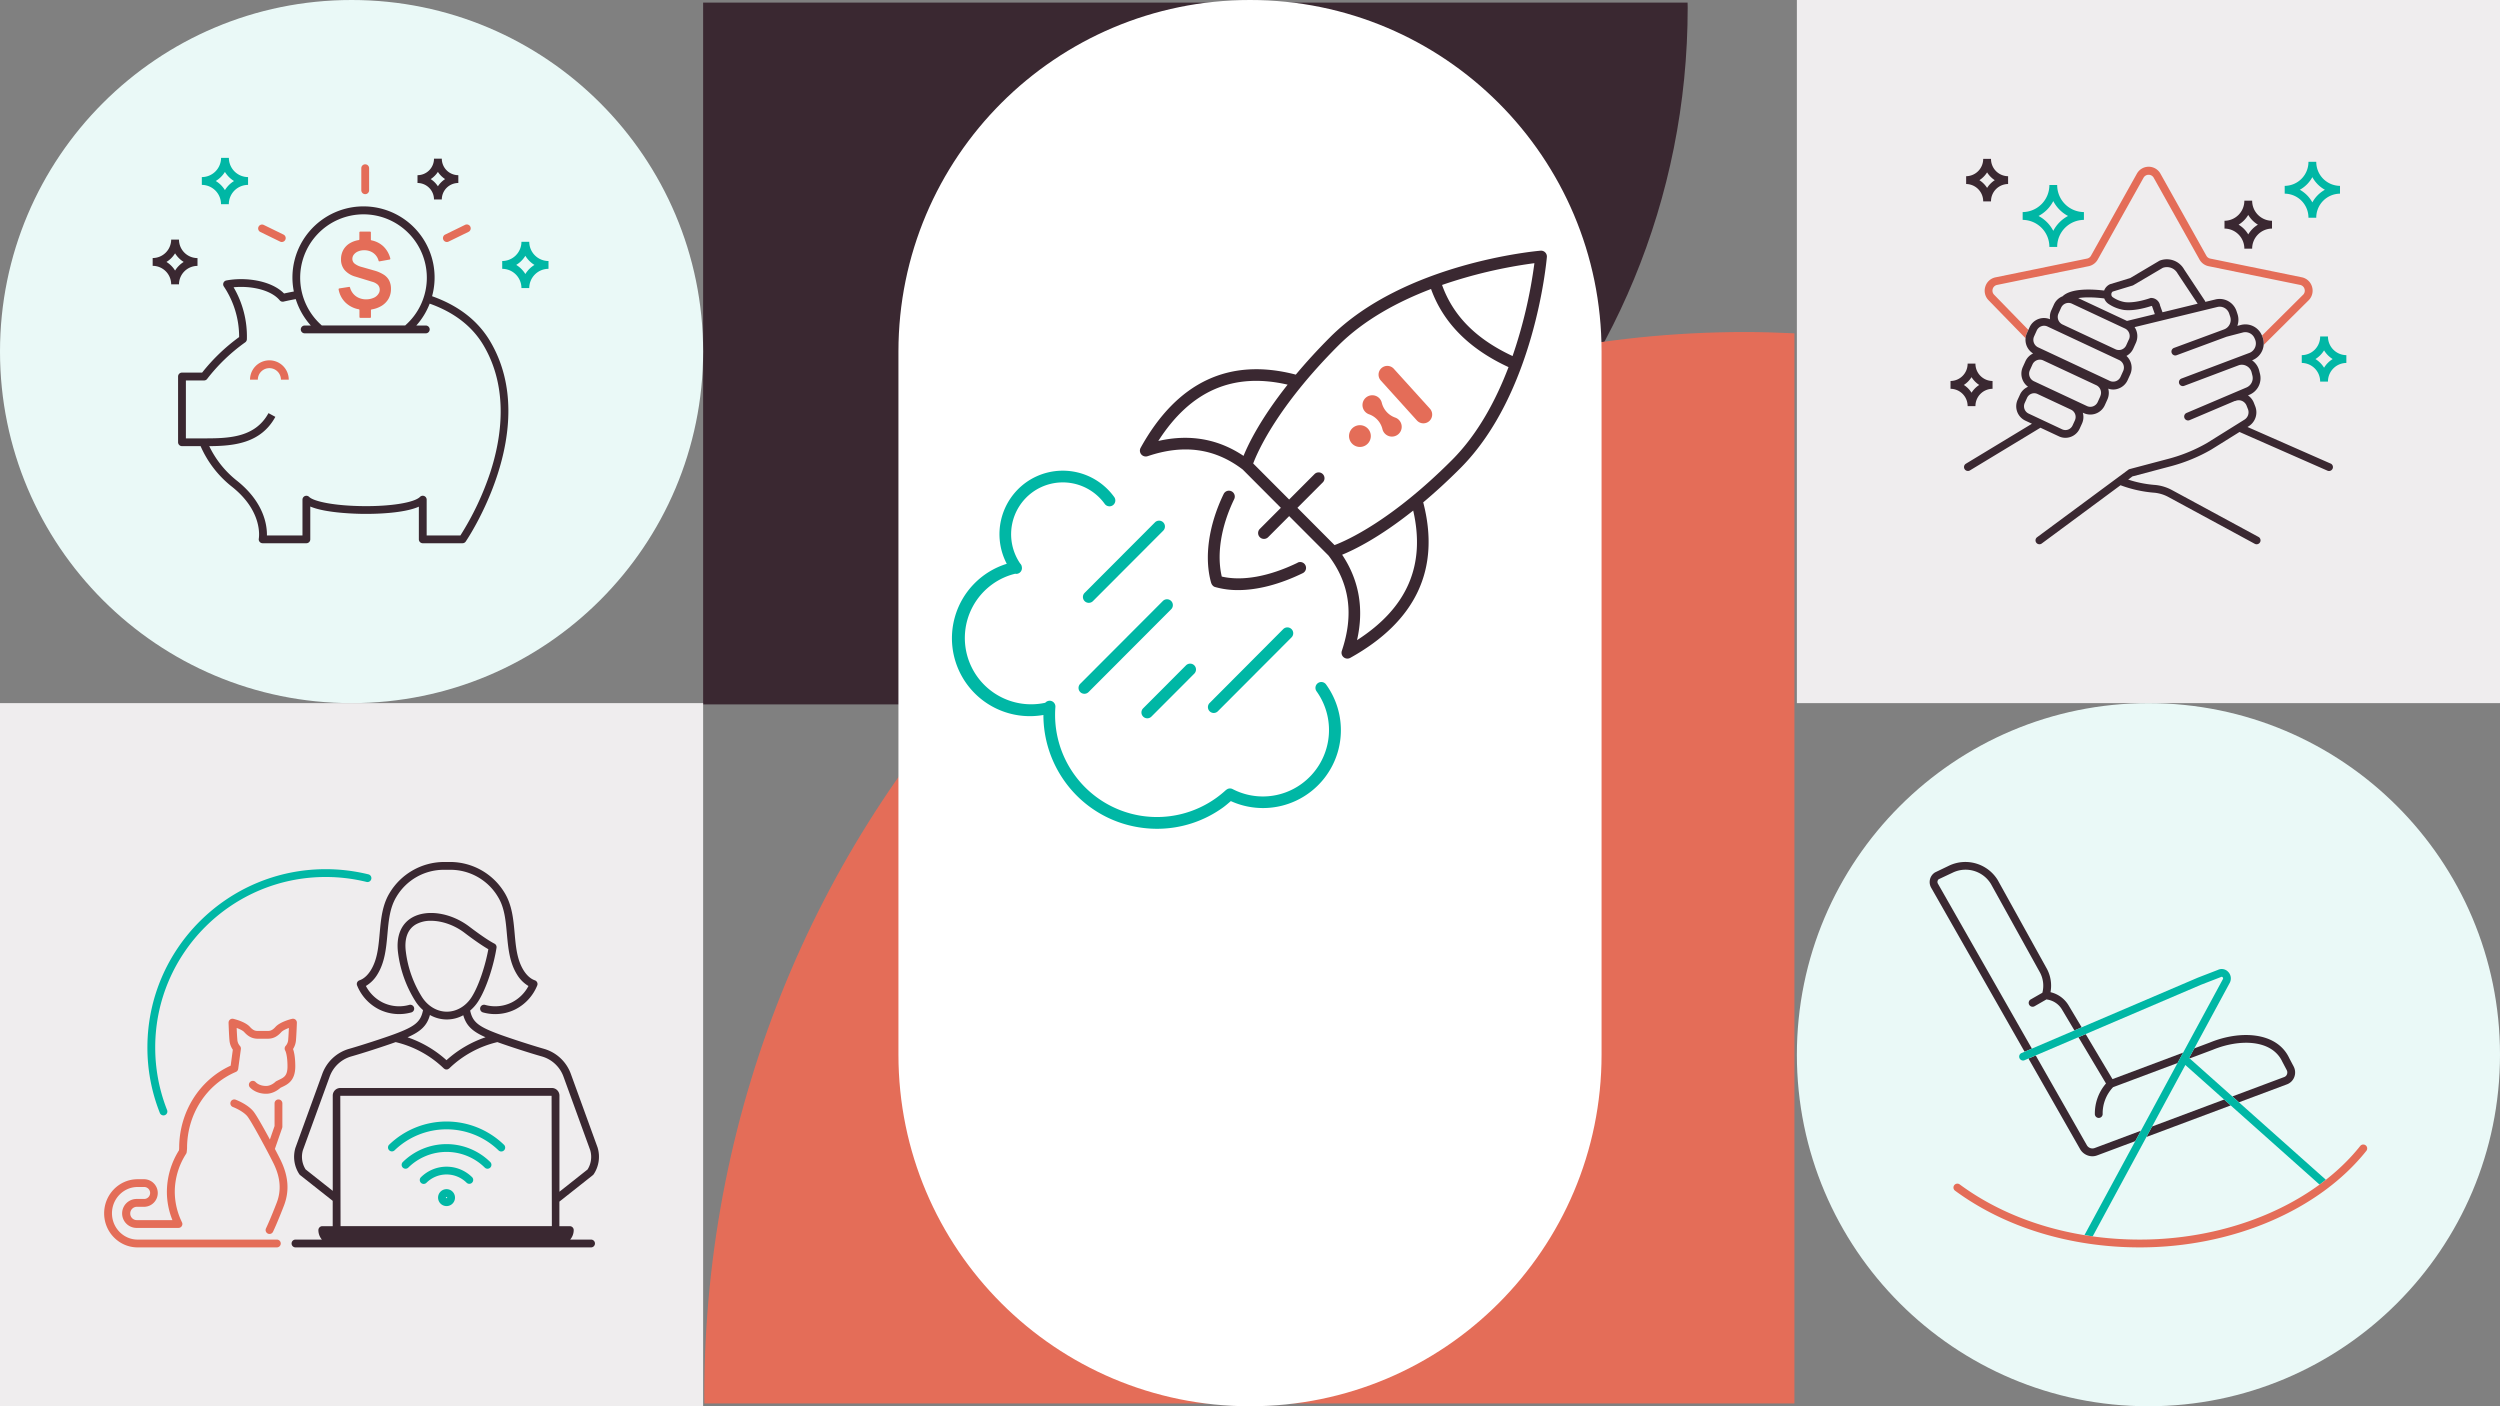 <svg id="Ebene_3" data-name="Ebene 3" xmlns="http://www.w3.org/2000/svg" viewBox="0 0 1920 1080"><rect x="0" y="0" width="1920" height="1080" fill="#808080" stroke="none"/><defs><style>.cls-1{fill:#3a2831;}.cls-2{fill:#e46d58;}.cls-3{fill:#eaf9f7;}.cls-4{fill:#00b7a5;}.cls-5{fill:#efedee;}.cls-6{fill:#fff;}</style></defs><path class="cls-1" d="M1296.06,2H540V541H746.85v.24c8.24.39,16.52.64,24.86.64,289.64,0,524.44-240.08,524.44-536.25C1296.15,4.41,1296.07,3.22,1296.06,2Z"/><path class="cls-2" d="M541,1077.88h837.11V256c-12.56-.6-25.19-1-37.89-1-441.47,0-799.35,365.94-799.35,817.35C540.85,1074.2,541,1076,541,1077.88Z"/><circle class="cls-3" cx="270" cy="270" r="270"/><path class="cls-2" d="M221.76,291.61h-6a8.87,8.87,0,0,0-17.74,0h-6a14.87,14.87,0,0,1,29.74,0Z"/><path class="cls-2" d="M298.44,229.37a15.38,15.38,0,0,1-5.39,5.52,21,21,0,0,1-7.65,2.76.61.61,0,0,0-.51.59v5.26a.61.61,0,0,1-.61.62h-7.6a.62.62,0,0,1-.62-.62v-5.37a.62.62,0,0,0-.5-.6,19.65,19.65,0,0,1-10.33-5.28,18.53,18.53,0,0,1-5.18-10,.63.63,0,0,1,.52-.74l7.55-1.18a.61.61,0,0,1,.68.45,12.41,12.41,0,0,0,2.32,4.6,11.63,11.63,0,0,0,4.36,3.35,13.75,13.75,0,0,0,5.71,1.17,14,14,0,0,0,5.35-1,8.21,8.21,0,0,0,4.67-4.23,4,4,0,0,0,.29-1,5.52,5.52,0,0,0-1.29-4.93,10.45,10.45,0,0,0-4.47-2.38L273,212.46a17,17,0,0,1-8.28-5,12.41,12.41,0,0,1-2.82-8.26,14.77,14.77,0,0,1,1.7-7.14,13.9,13.9,0,0,1,4.89-5.14,18.72,18.72,0,0,1,7-2.53.61.61,0,0,0,.51-.6V178.5a.62.62,0,0,1,.62-.62h7.6a.61.61,0,0,1,.61.62V184a.62.62,0,0,0,.5.6,18.4,18.4,0,0,1,9.29,4.8,19.48,19.48,0,0,1,5.15,9.15.64.64,0,0,1-.5.78l-7.82,1.4a.61.61,0,0,1-.7-.47,10.53,10.53,0,0,0-5.84-7,12.24,12.24,0,0,0-5.17-1.08,11.83,11.83,0,0,0-4.63.87,8,8,0,0,0-3.28,2.38,5.28,5.28,0,0,0-1.21,3.39,4.66,4.66,0,0,0,1.74,3.66,15,15,0,0,0,5.51,2.57l9.49,2.71a26.73,26.73,0,0,1,7.42,3.23,11.7,11.7,0,0,1,4.16,4.56,14.15,14.15,0,0,1,1.32,6.34A15.2,15.2,0,0,1,298.44,229.37Z"/><path class="cls-1" d="M376.57,262.33c-9.4-16-24.48-27.67-44.73-34.84a54.59,54.59,0,1,0-106.17-3.61c-3.38.63-6,1.17-7.52,1.52-9.92-10.12-29.9-12.76-44.34-10A3,3,0,0,0,171.9,220a69.57,69.57,0,0,1,11.75,38.87,144,144,0,0,0-28.42,27.29H139.76a3,3,0,0,0-3,3v50.47a3,3,0,0,0,3,3h14.3a80.87,80.87,0,0,0,23.61,30.8c24.5,19.15,21.23,39.39,21.09,40.23a3,3,0,0,0,3,3.55H235.3a3,3,0,0,0,3-3v-25.2c12,5.14,35.84,5.62,41.2,5.66,7.6.05,30.32-.24,42.18-5.55v25.09a3,3,0,0,0,3,3h30.51a3,3,0,0,0,2.47-1.29C358.25,415.1,416.23,329.77,376.57,262.33Zm-97.38-97.72a48.69,48.69,0,0,1,32.05,85.28l.05.06h-64.2l0-.06a48.7,48.7,0,0,1,32.05-85.28Zm74.39,246.64h-25.9V383.74a3,3,0,0,0-5.13-2.12c-4.34,4.34-21.88,7.25-43,7.09-23.18-.18-38.74-3.7-42.13-7.09a3,3,0,0,0-5.12,2.12v27.51H205c.15-7.52-2-25.64-23.6-42.51a75.37,75.37,0,0,1-20.69-26.09c18.38-.15,39.54-1.9,50.76-22.51l-5.27-2.86c-10.55,19.39-31.8,19.39-50.54,19.39H142.76V292.2h14A3,3,0,0,0,159.1,291a138.36,138.36,0,0,1,29.26-28.12,3,3,0,0,0,1.24-2.3,74.69,74.69,0,0,0-10.2-39.95c13-1.29,28.58,1.81,35.41,10a3,3,0,0,0,3,1s3.5-.85,9.32-1.92A54.8,54.8,0,0,0,238.7,250H234a3,3,0,0,0,0,6h93a3,3,0,0,0,0-6h-7.28A54.78,54.78,0,0,0,330,233.19c18.81,6.69,32.78,17.47,41.43,32.18,19.63,33.38,13.58,71.48,5.06,97.56A218.58,218.58,0,0,1,353.58,411.25Z"/><path class="cls-1" d="M137.46,218.39h-6a14.23,14.23,0,0,0-14.21-14.22v-6A14.22,14.22,0,0,0,131.46,184h6a14.23,14.23,0,0,0,14.22,14.21v6A14.24,14.24,0,0,0,137.46,218.39Zm-9.62-17.22a20.36,20.36,0,0,1,6.62,6.63,20.39,20.39,0,0,1,6.63-6.63,20.36,20.36,0,0,1-6.63-6.62A20.33,20.33,0,0,1,127.84,201.17Z"/><path class="cls-1" d="M339.31,153.21h-6a12.69,12.69,0,0,0-12.67-12.67v-6a12.69,12.69,0,0,0,12.67-12.68h6A12.7,12.7,0,0,0,352,134.54v6A12.69,12.69,0,0,0,339.31,153.21Zm-8.53-15.67a18.69,18.69,0,0,1,5.53,5.53,18.84,18.84,0,0,1,5.54-5.53,19,19,0,0,1-5.54-5.54A18.84,18.84,0,0,1,330.78,137.54Z"/><path class="cls-4" d="M175.74,156.8h-6A14.79,14.79,0,0,0,155,142v-6a14.8,14.8,0,0,0,14.78-14.78h6A14.79,14.79,0,0,0,190.51,136v6A14.79,14.79,0,0,0,175.74,156.8Zm-10-17.77a20.92,20.92,0,0,1,7,7,20.92,20.92,0,0,1,7-7,21,21,0,0,1-7-7A21,21,0,0,1,165.71,139Z"/><path class="cls-4" d="M406.47,221.24h-6a14.79,14.79,0,0,0-14.77-14.78v-6a14.79,14.79,0,0,0,14.77-14.77h6a14.79,14.79,0,0,0,14.78,14.77v6A14.8,14.8,0,0,0,406.47,221.24Zm-10-17.78a21,21,0,0,1,7,7,21,21,0,0,1,7-7,20.92,20.92,0,0,1-7-7A20.92,20.92,0,0,1,396.44,203.46Z"/><path class="cls-2" d="M280.48,149.12a3,3,0,0,1-3-3V129.19a3,3,0,0,1,6,0v16.93A3,3,0,0,1,280.48,149.12Z"/><path class="cls-2" d="M343.21,185.85a3,3,0,0,1-1.32-5.7l15.22-7.43a3,3,0,1,1,2.63,5.39l-15.22,7.43A2.93,2.93,0,0,1,343.21,185.85Z"/><path class="cls-2" d="M216.4,185.85a2.93,2.93,0,0,1-1.31-.31l-15.22-7.43a3,3,0,0,1,2.63-5.39l15.22,7.43a3,3,0,0,1-1.32,5.7Z"/><circle class="cls-3" cx="1650" cy="810" r="270"/><path class="cls-1" d="M1611.84,858.57h0a3,3,0,0,0,3-3,29.31,29.31,0,0,1,8-20.61l49.51-18.56,4.34-8-54.3,20.36-20.58-34.55-5.57,2.38,21.16,35.53a35.26,35.26,0,0,0-8.55,23.51A3,3,0,0,0,1611.84,858.57Z"/><path class="cls-1" d="M1685.24,805.15l-4,7.32.46.4,17.81-6.68c20.46-8.4,45.32-8,53.32,9.23l3.39,6.44a3.88,3.88,0,0,1,.18,3.18,3.52,3.52,0,0,1-2.07,2.1l-39.87,14.92,5.06,4.51,36.91-13.81a9.6,9.6,0,0,0,5.58-5.58,9.9,9.9,0,0,0-.48-8.11l-3.32-6.31c-9.52-20.48-37.87-21.6-60.9-12.15Z"/><polygon class="cls-1" points="1713.21 848.95 1708.14 844.44 1652.79 865.16 1648.45 873.19 1713.21 848.95"/><path class="cls-1" d="M1560.47,805.31l-72.12-126.6a2.7,2.7,0,0,1,.6-3.48l10.89-5.12a22.78,22.78,0,0,1,29.2,8.78l37.22,67.2a21.59,21.59,0,0,1,2.28,16.34l-9,5.16a3,3,0,1,0,3,5.2l9.12-5.24,1,.18a15.93,15.93,0,0,1,10.91,7.53l9.58,16.09,5.57-2.38-10-16.78A22,22,0,0,0,1574.79,762a27.51,27.51,0,0,0-3.32-18.93l-37.26-67.26a29.16,29.16,0,0,0-36.92-11.18L1486.12,670a8.73,8.73,0,0,0-3,11.73l71.77,126Z"/><path class="cls-1" d="M1610.76,887.29l29.14-10.9,4.34-8-35.58,13.32a4.92,4.92,0,0,1-6-2.26l-39.22-68.86-5.56,2.38,39.57,69.45a11,11,0,0,0,9.5,5.6A10.76,10.76,0,0,0,1610.76,887.29Z"/><path class="cls-4" d="M1554.94,814.2l135.38-57.88,15.48-6a.89.89,0,0,1,1.15.19,1.2,1.2,0,0,1,.23,1.46l-106.3,196.57c2.1.34,4.19.67,6.3,1l71.17-131.61,103.08,91.85c1.65-1.21,3.22-2.48,4.82-3.74l-105-93.53,31.19-57.68a7.23,7.23,0,0,0-1.27-8.51,6.72,6.72,0,0,0-7.86-1.42l-15.28,5.9-135.48,57.92a3,3,0,1,0,2.36,5.52Z"/><path class="cls-2" d="M1643.38,958c-53.41,0-103.8-15.47-141.9-43.55a3,3,0,1,1,3.56-4.83C1542.11,937,1591.24,952,1643.38,952c69.09,0,133.95-27.54,169.27-71.88a3,3,0,0,1,4.7,3.74C1780.92,929.59,1714.26,958,1643.38,958Z"/><rect class="cls-5" x="1380" width="540" height="540" transform="translate(3300 540) rotate(180)"/><path class="cls-2" d="M1555.64,259.79a12.28,12.28,0,0,1,1-4l1.12-2.44-26.39-27.11a4.47,4.47,0,0,1-.94-4.41,4.36,4.36,0,0,1,3.3-3l70.32-14.38a10.35,10.35,0,0,0,7-5.11l35.29-63a4.48,4.48,0,0,1,7.61,0l35.28,63a10.37,10.37,0,0,0,7,5.11l70.33,14.38a4.35,4.35,0,0,1,3.28,3,4.39,4.39,0,0,1-.83,4.3l-31.77,31.58.23.53a13.91,13.91,0,0,1,1,6.72l34.88-34.68a10.4,10.4,0,0,0,2.21-10.32,10.29,10.29,0,0,0-7.79-7l-70.33-14.38a4.38,4.38,0,0,1-2.94-2.16l-35.28-63.05a10.35,10.35,0,0,0-18.09,0l-35.28,63.05a4.38,4.38,0,0,1-2.94,2.16L1532.55,213a10.29,10.29,0,0,0-7.79,7,10.42,10.42,0,0,0,2.27,10.39Z"/><path class="cls-1" d="M1789.88,356l-63.8-28.07.49-.31a12.63,12.63,0,0,0,5.54-15.34l-1-2.55a12.45,12.45,0,0,0-4.66-6.06l1-.44a13.83,13.83,0,0,0,8.14-16.46l-.61-2.42a13.79,13.79,0,0,0-5.42-7.63l.59-.22a13.89,13.89,0,0,0,7.27-18.2l-.34-.81a13.74,13.74,0,0,0-16.1-7.92l-2.7.7a13.84,13.84,0,0,0,.14-9l-.73-2.22a13.66,13.66,0,0,0-16-9.13l-8,1.93a3,3,0,0,0-.37-.93l-15.9-24a15.24,15.24,0,0,0-18.93-6.71L1636,213.55l-15.45,4.71a8.56,8.56,0,0,0-4.57,4.88c-9-1.08-25-1.95-31.72,4.22,0,0-.07.11-.12.16a12.17,12.17,0,0,0-6.71,6.33l-2,4.42a12.3,12.3,0,0,0-1,6.92,12.11,12.11,0,0,0-15.75,6.21l-2,4.43a12.4,12.4,0,0,0,4.74,15.64,12.19,12.19,0,0,0-5.88,5.93l-2,4.42a12.44,12.44,0,0,0,4,15.22,11.94,11.94,0,0,0-6.19,6l-1.78,3.89a12.22,12.22,0,0,0,5.87,16.12l5.09,2.38-50.71,30.7a3,3,0,0,0,3.1,5.14l54.14-32.78,14.14,6.61a11.82,11.82,0,0,0,5.06,1.14,12.06,12.06,0,0,0,10.94-7.07l1.78-3.9a12,12,0,0,0,.61-8.33l.63.29a12.19,12.19,0,0,0,16.26-6l2-4.43a12.31,12.31,0,0,0,.65-8.32,11.33,11.33,0,0,0,7.92-.09A12.17,12.17,0,0,0,1634,292l2-4.43a12.41,12.41,0,0,0-2.89-14.22,12.18,12.18,0,0,0,5.25-5.62l2-4.43a12.44,12.44,0,0,0-1-12.07l63.67-15.49a7.66,7.66,0,0,1,9,5.16l.74,2.23a7.83,7.83,0,0,1-4.68,9.85l-38.47,14.22a3,3,0,0,0,1,5.81,2.9,2.9,0,0,0,1-.19L1710,258.61l12.52-3.26a7.7,7.7,0,0,1,9,4.47l.35.81a7.86,7.86,0,0,1-4,10.28L1717,275h0l-3.51,1.33h0l-38.11,14.39a3,3,0,0,0,1,5.81,2.81,2.81,0,0,0,1.06-.2l38.1-14.38h0l3.51-1.32a7.48,7.48,0,0,1,6.14.34,7.66,7.66,0,0,1,4,4.85l.61,2.43a7.85,7.85,0,0,1-4.63,9.39l-45.9,19.51a3,3,0,0,0,1.17,5.76,3.07,3.07,0,0,0,1.18-.24L1716.19,308a2.9,2.9,0,0,0,.77-.14,6.43,6.43,0,0,1,5,.09,6.64,6.64,0,0,1,3.52,3.87l1,2.54a6.67,6.67,0,0,1-3,8.09L1695,340.22a121.66,121.66,0,0,1-29.43,12.09l-30.51,8.08-70.57,52.2a3,3,0,0,0,1.78,5.41,3,3,0,0,0,1.79-.59l60.5-44.75a95,95,0,0,0,25.35,5.7,28,28,0,0,1,11.45,3.36l66.3,35.92a3,3,0,0,0,1.42.36,3,3,0,0,0,1.44-5.64l-66.3-35.91a33.82,33.82,0,0,0-13.89-4.07,85.93,85.93,0,0,1-19.9-4.07l3.27-2.42,29.41-7.79a127.74,127.74,0,0,0,31-12.73l21.83-13.61,67.55,29.72a3,3,0,0,0,2.41-5.5Zm-167.23-132.1,15.46-4.7L1661,205.71a9.34,9.34,0,0,1,11.41,4.35l15.39,23.19-27,6.57-1.85-5.13a7,7,0,0,0-6.66-5.86h-.58l-.54.2c-.11,0-11.08,4-19.22,3a23.46,23.46,0,0,1-9.19-3.66,2.62,2.62,0,0,1-1.24-2.43v0A2.48,2.48,0,0,1,1622.65,223.88Zm-6.56,5.34a8.52,8.52,0,0,0,3.46,4.29,29.2,29.2,0,0,0,11.64,4.52c8.31,1,18.39-2.15,21.23-3.11a1,1,0,0,1,.56.8l1.93,5.52-21.39,5.21-37.45-17.53C1601.22,228.12,1608.21,228.21,1616.09,229.22Zm-22.57,93.59-1.78,3.9a6.1,6.1,0,0,1-3.43,3.19,6,6,0,0,1-4.58-.2L1558,317.64a6.2,6.2,0,0,1-3-8.18l1.78-3.9a6.07,6.07,0,0,1,3.43-3.19,5.88,5.88,0,0,1,4.58.2l25.76,12.05A6.2,6.2,0,0,1,1593.52,322.81Zm19.52-18.5-2,4.43a6.25,6.25,0,0,1-3.54,3.29,6.12,6.12,0,0,1-4.73-.2L1562,292.76a6.4,6.4,0,0,1-3.06-8.44l2-4.43a6.22,6.22,0,0,1,3.54-3.29,6,6,0,0,1,2.12-.39,6.09,6.09,0,0,1,2.6.59L1610,295.87A6.39,6.39,0,0,1,1613,304.31ZM1630.57,285l-2,4.43a6.23,6.23,0,0,1-3.53,3.29,6.12,6.12,0,0,1-4.73-.2l-55.1-25.79a6.39,6.39,0,0,1-3-8.44l2-4.43a6.27,6.27,0,0,1,3.54-3.3,6.07,6.07,0,0,1,4.73.21l55.1,25.79A6.39,6.39,0,0,1,1630.57,285Zm4.39-24.28-2,4.43a6.27,6.27,0,0,1-3.54,3.3,6.16,6.16,0,0,1-4.73-.21l-40.74-19.06a6.41,6.41,0,0,1-3-8.45l2-4.43a6.22,6.22,0,0,1,3.54-3.29,6.09,6.09,0,0,1,4.72.2l40.74,19.07A6.39,6.39,0,0,1,1635,260.76Z"/><path class="cls-1" d="M1723.66,191h6a15.37,15.37,0,0,1,15.24-15.45v-6a15.37,15.37,0,0,1-15.24-15.46h-6a15.37,15.37,0,0,1-15.24,15.46v6A15.37,15.37,0,0,1,1723.66,191Zm3-25.93a21.6,21.6,0,0,0,7.42,7.48,21.57,21.57,0,0,0-7.42,7.47,21.49,21.49,0,0,0-7.42-7.47A21.51,21.51,0,0,0,1726.66,165.05Z"/><path class="cls-1" d="M1523.09,154.66h6a13.25,13.25,0,0,1,13.13-13.33v-6A13.25,13.25,0,0,1,1529.09,122h-6A13.25,13.25,0,0,1,1510,135.33v6A13.25,13.25,0,0,1,1523.09,154.66Zm3-22.28a19.36,19.36,0,0,0,5.9,6,19.25,19.25,0,0,0-5.9,5.95,19.39,19.39,0,0,0-5.91-5.95A19.5,19.5,0,0,0,1526.09,132.38Z"/><path class="cls-1" d="M1517.14,311.93a13.25,13.25,0,0,1,13.14-13.33v-6a13.25,13.25,0,0,1-13.14-13.34h-6A13.26,13.26,0,0,1,1498,292.6v6a13.25,13.25,0,0,1,13.14,13.33Zm-3-22.28a19.39,19.39,0,0,0,5.91,6,19.18,19.18,0,0,0-5.91,5.95,19.29,19.29,0,0,0-5.91-5.95A19.5,19.5,0,0,0,1514.14,289.65Z"/><path class="cls-4" d="M1579.92,189.67h-6a20.68,20.68,0,0,0-20.52-20.8v-6a20.68,20.68,0,0,0,20.52-20.81h6a20.69,20.69,0,0,0,20.53,20.81v6A20.69,20.69,0,0,0,1579.92,189.67Zm-14.33-23.8a26.77,26.77,0,0,1,11.33,11.43,26.84,26.84,0,0,1,11.34-11.43,26.9,26.9,0,0,1-11.34-11.43A26.82,26.82,0,0,1,1565.59,165.87Z"/><path class="cls-4" d="M1787.88,293.08h-6a14.25,14.25,0,0,0-14.13-14.33v-6a14.24,14.24,0,0,0,14.13-14.33h6A14.23,14.23,0,0,0,1802,272.75v6A14.24,14.24,0,0,0,1787.88,293.08Zm-9.62-17.33a20.55,20.55,0,0,1,6.62,6.66,20.33,20.33,0,0,1,6.61-6.66,20.23,20.23,0,0,1-6.61-6.66A20.45,20.45,0,0,1,1778.26,275.75Z"/><path class="cls-4" d="M1778.89,167.23h-6a18.39,18.39,0,0,0-18.24-18.49v-6a18.38,18.38,0,0,0,18.24-18.49h6a18.38,18.38,0,0,0,18.23,18.49v6A18.39,18.39,0,0,0,1778.89,167.23Zm-12.62-21.49a24.59,24.59,0,0,1,9.62,9.7,24.52,24.52,0,0,1,9.62-9.7,24.5,24.5,0,0,1-9.62-9.69A24.56,24.56,0,0,1,1766.27,145.74Z"/><rect class="cls-5" y="540" width="540" height="540"/><path class="cls-4" d="M374.41,897.58a3,3,0,0,1-2.11-.87,41.82,41.82,0,0,0-58.72,0,3,3,0,1,1-4.23-4.26,47.85,47.85,0,0,1,67.18,0,3,3,0,0,1-2.12,5.13Zm-11.86,10.71a3,3,0,0,0,0-4.24,27.91,27.91,0,0,0-39.2,0,3,3,0,1,0,4.23,4.25,21.89,21.89,0,0,1,30.74,0,3,3,0,0,0,4.24,0ZM349.44,919.8a6.5,6.5,0,1,0-6.5,6.47A6.49,6.49,0,0,0,349.44,919.8Zm-6,0c0,.52-1,.51-1,0a.48.48,0,0,1,.5-.47A.49.49,0,0,1,343.44,919.8Zm-40.37-36.38a57.42,57.42,0,0,1,79.74,0,3,3,0,1,0,4.19-4.29,63.42,63.42,0,0,0-88.13,0,3,3,0,0,0,0,4.24,2.94,2.94,0,0,0,2.14.91A3,3,0,0,0,303.07,883.42Z"/><path class="cls-1" d="M291.16,775.25a34.85,34.85,0,0,0,24.76,2.28,3,3,0,0,0-1.65-5.77,28.7,28.7,0,0,1-20.44-1.88A29.49,29.49,0,0,1,281,757.22a25.43,25.43,0,0,0,8.82-8.85c5.8-9.36,6.79-20.42,7.75-31.11.92-10.37,1.8-20.16,6.87-28.5A42.34,42.34,0,0,1,340.86,668H346a42.47,42.47,0,0,1,36.55,21c4.94,8.13,5.82,17.92,6.74,28.29,1,10.69,1.94,21.75,7.75,31.11a25.52,25.52,0,0,0,8.82,8.85A29.49,29.49,0,0,1,393,769.88a28.7,28.7,0,0,1-20.44,1.88,3,3,0,0,0-1.65,5.77,34.08,34.08,0,0,0,9.37,1.3,34.66,34.66,0,0,0,15.39-3.58,35.48,35.48,0,0,0,16.92-18.41,2.94,2.94,0,0,0-.06-2.36,3,3,0,0,0-1.75-1.59c-4.1-1.41-7-5-8.67-7.69-5.05-8.14-5.94-18-6.87-28.47-.95-10.6-1.93-21.55-7.72-31.08A48.93,48.93,0,0,0,346,662h-5.13a49,49,0,0,0-41.68,23.86c-5.67,9.32-6.64,20.27-7.59,30.86s-1.81,20.34-6.87,28.49c-1.69,2.72-4.57,6.27-8.68,7.68a3,3,0,0,0-1.75,1.59,3,3,0,0,0-.05,2.36A35.44,35.44,0,0,0,291.16,775.25Z"/><path class="cls-1" d="M453.91,952h-16a11.27,11.27,0,0,0,2.7-7.3,3,3,0,0,0-3-3h-8V922.82s.09,0,.12-.07l25.6-20.25a3.05,3.05,0,0,0,.64-.7,24.29,24.29,0,0,0,3-20.44l-20.5-56.43a31,31,0,0,0-20.65-19.42c-9-2.54-26.39-8.19-34.54-11.2-16-5.92-20.37-9.42-22.19-18.22a31.44,31.44,0,0,0,6.14-7c6.66-10.38,12.14-28.6,14.1-41.24a3,3,0,0,0-1.6-3.14c-6.73-3.41-19.18-13-19.32-13.09-14-10.65-32.45-13.55-44-6.9-8.52,4.94-12.32,14.55-10.7,27.07a91.27,91.27,0,0,0,13.42,37.3,31.84,31.84,0,0,0,5.76,6.68c-1.78,9-6,12.55-22.25,18.54-8.14,3-25.57,8.66-34.54,11.2a31,31,0,0,0-20.65,19.42l-20.57,56.6a24.24,24.24,0,0,0,3,20.27,3.05,3.05,0,0,0,.64.7l25,19.74V941.7h-8a3.06,3.06,0,0,0-3,3.07,11.19,11.19,0,0,0,2.69,7.23H226.93a3,3,0,0,0,0,6h227a3,3,0,1,0,0-6ZM311.7,731c-1.32-10.11,1.36-17.41,7.75-21.1A23,23,0,0,1,331,707.17c8.32,0,17.92,3.25,25.74,9.21.48.37,11,8.44,18.3,12.62-2.09,11.65-7.09,27.83-12.87,36.85-4.47,7-11.57,11.12-19,11.12s-14.52-4.16-19-11.12A85.17,85.17,0,0,1,311.7,731Zm18.49,48.51a26.19,26.19,0,0,0,25.61.19c2.3,8.16,7.15,12.52,17.1,16.91a86.1,86.1,0,0,0-30,17.61A86,86,0,0,0,313,796.65C323.06,792.21,327.91,787.82,330.19,779.53ZM234.71,898.1a18.15,18.15,0,0,1-2.1-14.69L253.13,827a24.94,24.94,0,0,1,16.64-15.66c9-2.55,25.42-7.87,34.08-11a79.61,79.61,0,0,1,37,20.21,2.94,2.94,0,0,0,.6.39c.12.06.22.16.35.22a3.1,3.1,0,0,0,1.12.22,3.2,3.2,0,0,0,1.13-.22c.12-.06.22-.16.34-.22a3.31,3.31,0,0,0,.61-.39,79.37,79.37,0,0,1,37-20.21c8.67,3.15,25.15,8.49,34.11,11A25,25,0,0,1,432.81,827l20.45,56.28a18.21,18.21,0,0,1-2,14.87l-21.61,17.1V841.44a5.84,5.84,0,0,0-5.79-5.87H261.34a5.83,5.83,0,0,0-5.79,5.87v73.15Zm26.63-56.53H423.62l.21,100.12H261.55Z"/><path class="cls-2" d="M211.12,882.37l5.57-16.09a2.93,2.93,0,0,0,.17-1V847.37a3,3,0,0,0-6,0V864.8l-3.59,10.35c-4.76-8.84-10.06-18.24-12.37-21.25-4.4-5.74-13.54-9.2-13.92-9.34a3,3,0,0,0-2.11,5.62c2.19.82,8.49,3.75,11.27,7.37,3.59,4.69,17.07,29.92,20.28,36.66,5,10.52,5.69,20.18,2.08,29.53-5.22,13.49-8.18,19.58-8.21,19.64a3,3,0,0,0,1.38,4,2.92,2.92,0,0,0,1.31.3,3,3,0,0,0,2.7-1.68c.12-.25,3.09-6.34,8.41-20.11,4.24-11,3.5-22.18-2.26-34.28C215,889.83,213.24,886.42,211.12,882.37Z"/><path class="cls-2" d="M228,785.46a3,3,0,0,0-3.69-3c-.94.22-9.23,2.29-12.77,6.24-2.53,2.83-4.27,3.06-6,3.06H198c-1.71,0-3.45-.23-6-3.06-3.54-4-11.83-6-12.77-6.24a3,3,0,0,0-3.69,3c0,.37.28,9,.69,13.49a14.61,14.61,0,0,0,2.58,7.21l-1.65,12.26c-24.09,11-39.56,35.68-39.56,63.31a17.21,17.21,0,0,1-.16,1.75,60.3,60.3,0,0,0-9.27,32.06,58,58,0,0,0,4.25,21.5H104.89a5,5,0,0,1-4.86-5,5.11,5.11,0,0,1,4.86-5.21h6a10.6,10.6,0,0,0,0-21.19h-5.23c-14.16,0-25.68,11.75-25.68,26.2S91.52,958,105.68,958H212.62a3,3,0,0,0,0-6H105.68C94.83,952,86,942.94,86,931.81s8.83-20.2,19.68-20.2h5.23a4.6,4.6,0,0,1,0,9.19h-6a11.12,11.12,0,0,0,0,22.24h32.16a3,3,0,0,0,2.71-4.29,53.48,53.48,0,0,1-5.55-23.21,54.22,54.22,0,0,1,8.68-29.38,3.07,3.07,0,0,0,.45-1.2s.3-2.25.3-3.23c0-25.82,14.72-48.78,37.49-58.49a3,3,0,0,0,1.79-2.36L185,805.65a3.11,3.11,0,0,0-.91-2.58,7.73,7.73,0,0,1-1.81-4.67c-.22-2.38-.4-6.07-.52-8.93,2.35.86,4.76,2,5.84,3.22,3.14,3.5,6.36,5.06,10.45,5.06h7.52c4.09,0,7.32-1.56,10.45-5.06,1.08-1.2,3.49-2.36,5.84-3.22-.12,2.86-.3,6.55-.52,8.93a7.88,7.88,0,0,1-1.76,4.63,3.1,3.1,0,0,0-.52,3.82s1.73,3.08,1.73,12.13c0,7.19-2.65,8.48-6.66,10.41-.68.34-1.37.67-2,1a3.16,3.16,0,0,0-.72.54s-3.11,3.08-7,3.08c-5.37,0-7.85-2.73-8-2.9a3,3,0,0,0-4.63,3.81c.17.21,4.22,5.09,12.64,5.09,5.48,0,9.64-3.37,10.9-4.52.48-.25,1-.49,1.46-.72,4.24-2,10-4.86,10-15.82,0-7-.93-11.08-1.72-13.3a14.78,14.78,0,0,0,2.25-6.73C227.7,794.43,228,785.83,228,785.46Z"/><path class="cls-4" d="M125.54,856.63a3,3,0,0,1-2.78-1.9,135.94,135.94,0,0,1-9.55-51c.37-75.24,61.72-136.2,136.88-136.2h.69a137.58,137.58,0,0,1,32.28,4,3,3,0,0,1-1.44,5.82,131.53,131.53,0,0,0-30.87-3.82h-.66c-71.87,0-130.52,58.28-130.88,130.23a130.48,130.48,0,0,0,9.12,48.77,3,3,0,0,1-1.68,3.89A2.88,2.88,0,0,1,125.54,856.63Z"/><path class="cls-6" d="M960,0C810.88,0,690,120.88,690,270V810c0,149.12,120.88,270,270,270s270-120.88,270-270V270C1230,120.88,1109.12,0,960,0Z"/><path class="cls-1" d="M1188,197.39a4.5,4.5,0,0,0-4.87-4.86c-4.26.36-104.95,9.64-161.74,66.56-10.14,10.16-18.78,19.72-26.21,28.62-51-13.33-91.12,5.51-119.17,56.2a4.5,4.5,0,0,0,5.38,6.44c27.83-9.4,51.71-6,73,10.23L983.71,390,967.54,406.2a4.5,4.5,0,0,0,6.38,6.36l16.15-16.19,30.25,30.32c16.24,21.35,19.58,45.29,10.2,73.19a4.51,4.51,0,0,0,6.45,5.37c50.57-28.11,69.37-68.3,56.06-119.44,8.88-7.46,18.42-16.12,28.57-26.29C1178.38,302.6,1187.62,201.66,1188,197.39Zm-26.33,76.06c-27.92-13-45.71-30.89-54.17-54.6a365.68,365.68,0,0,1,70.92-16.73A367.61,367.61,0,0,1,1161.65,273.45ZM889.57,338.67C914.36,300,947,285.78,988.9,295.41c-20.85,26.33-30.2,45.65-33.86,54.71C935.57,337.08,913.65,333.16,889.57,338.67Zm152.62,153c5.51-24.12,1.6-46.11-11.43-65.63,9-3.67,28.31-13,54.58-33.93C1094.93,434.09,1080.8,466.82,1042.19,491.65Zm-17.22-73L996.42,390l19.49-19.53a4.5,4.5,0,0,0-6.38-6.35l-19.47,19.51-27.61-27.68c3.46-9.2,18.59-43.68,65.3-90.5,20-20,46.1-33.89,71.29-43.5,9.31,25.92,29.31,46.07,59.51,60-9.58,25.18-23.43,51.29-43.33,71.24C1068.54,400,1034.17,415.13,1025,418.61Z"/><path class="cls-1" d="M996.58,432.17c-21.85,10.61-42.37,14.29-58.26,10.63-4-17-.63-38.43,9.55-59.49a4.5,4.5,0,0,0-8.11-3.91c-11.62,24.06-15.1,49-9.54,68.42a4.83,4.83,0,0,0,.27.56,3.71,3.71,0,0,0,.26.53,3.82,3.82,0,0,0,.75.9c.1.1.18.22.29.31a4.58,4.58,0,0,0,1.44.74l.08,0a63.14,63.14,0,0,0,17.54,2.33c15,0,32-4.4,49.66-13a4.5,4.5,0,0,0-3.93-8.1Z"/><path class="cls-4" d="M833,461.67a4.51,4.51,0,0,0,6.37,0l54.11-54.24a4.5,4.5,0,0,0-6.37-6.35L833,455.31A4.5,4.5,0,0,0,833,461.67Z"/><path class="cls-4" d="M829.63,525.15a4.5,4.5,0,0,0,6.37,6.36l63.56-63.71a4.5,4.5,0,0,0-6.37-6.35Z"/><path class="cls-4" d="M877.94,550.34a4.48,4.48,0,0,0,6.36,0l32.8-32.88a4.5,4.5,0,1,0-6.37-6.35L877.93,544A4.49,4.49,0,0,0,877.94,550.34Z"/><path class="cls-4" d="M932.13,547.57a4.44,4.44,0,0,0,3.18-1.33L992,489.4a4.5,4.5,0,0,0-6.37-6.35L929,539.89a4.5,4.5,0,0,0,3.18,7.68Z"/><path class="cls-4" d="M1018.43,525.68a4.5,4.5,0,1,0-7.31,5.25A51.08,51.08,0,0,1,999.61,602a50.49,50.49,0,0,1-53,4h0a4.52,4.52,0,0,0-1.64-.46h0a4.32,4.32,0,0,0-1.64.19h-.08a4.67,4.67,0,0,0-1,.55,4.26,4.26,0,0,0-.55.34,1.05,1.05,0,0,0-.11.07,81.11,81.11,0,0,1-7.35,6,78.06,78.06,0,0,1-109.13-17.76A78.6,78.6,0,0,1,810.54,543a4.49,4.49,0,0,0-4.13-4.84,4.64,4.64,0,0,0-3.67,1.57,50.91,50.91,0,0,1-40.66-91,50,50,0,0,1,17.67-8.12,4.75,4.75,0,0,0,.63.14,4.45,4.45,0,0,0,4.31-5.66c0-.07,0-.14,0-.21a4.43,4.43,0,0,0-1.24-2.15A39.91,39.91,0,0,1,793,378a39.65,39.65,0,0,1,55.43,9,4.5,4.5,0,0,0,7.31-5.25,48.66,48.66,0,0,0-68-11.06A48.92,48.92,0,0,0,773.2,433,59.85,59.85,0,0,0,801.34,549.1a87.58,87.58,0,0,0,16.42,51.09,86.64,86.64,0,0,0,56.8,35.18,88.72,88.72,0,0,0,14.12,1.14A86.46,86.46,0,0,0,939.48,620c2-1.48,3.91-3.13,5.8-4.76a59.81,59.81,0,0,0,73.15-89.55Z"/><path class="cls-2" d="M1070.6,283.39a6.73,6.73,0,1,0-10,9l27.57,30.51a6.73,6.73,0,0,0,10-9.05Z"/><path class="cls-2" d="M1064.91,316.3a16.06,16.06,0,0,1-3.72-7.07,7.58,7.58,0,0,0-1.72-3.22,7.52,7.52,0,1,0-8.11,12.14,16.1,16.1,0,0,1,10.35,11.41,7.5,7.5,0,0,0,12.33,3.8,7.53,7.53,0,0,0,.54-10.62,7.3,7.3,0,0,0-3.09-2.05,16.11,16.11,0,0,1-6.58-4.39"/><path class="cls-2" d="M1038.79,328.7a8.37,8.37,0,1,0,11.83.57,8.43,8.43,0,0,0-11.83-.57"/></svg>